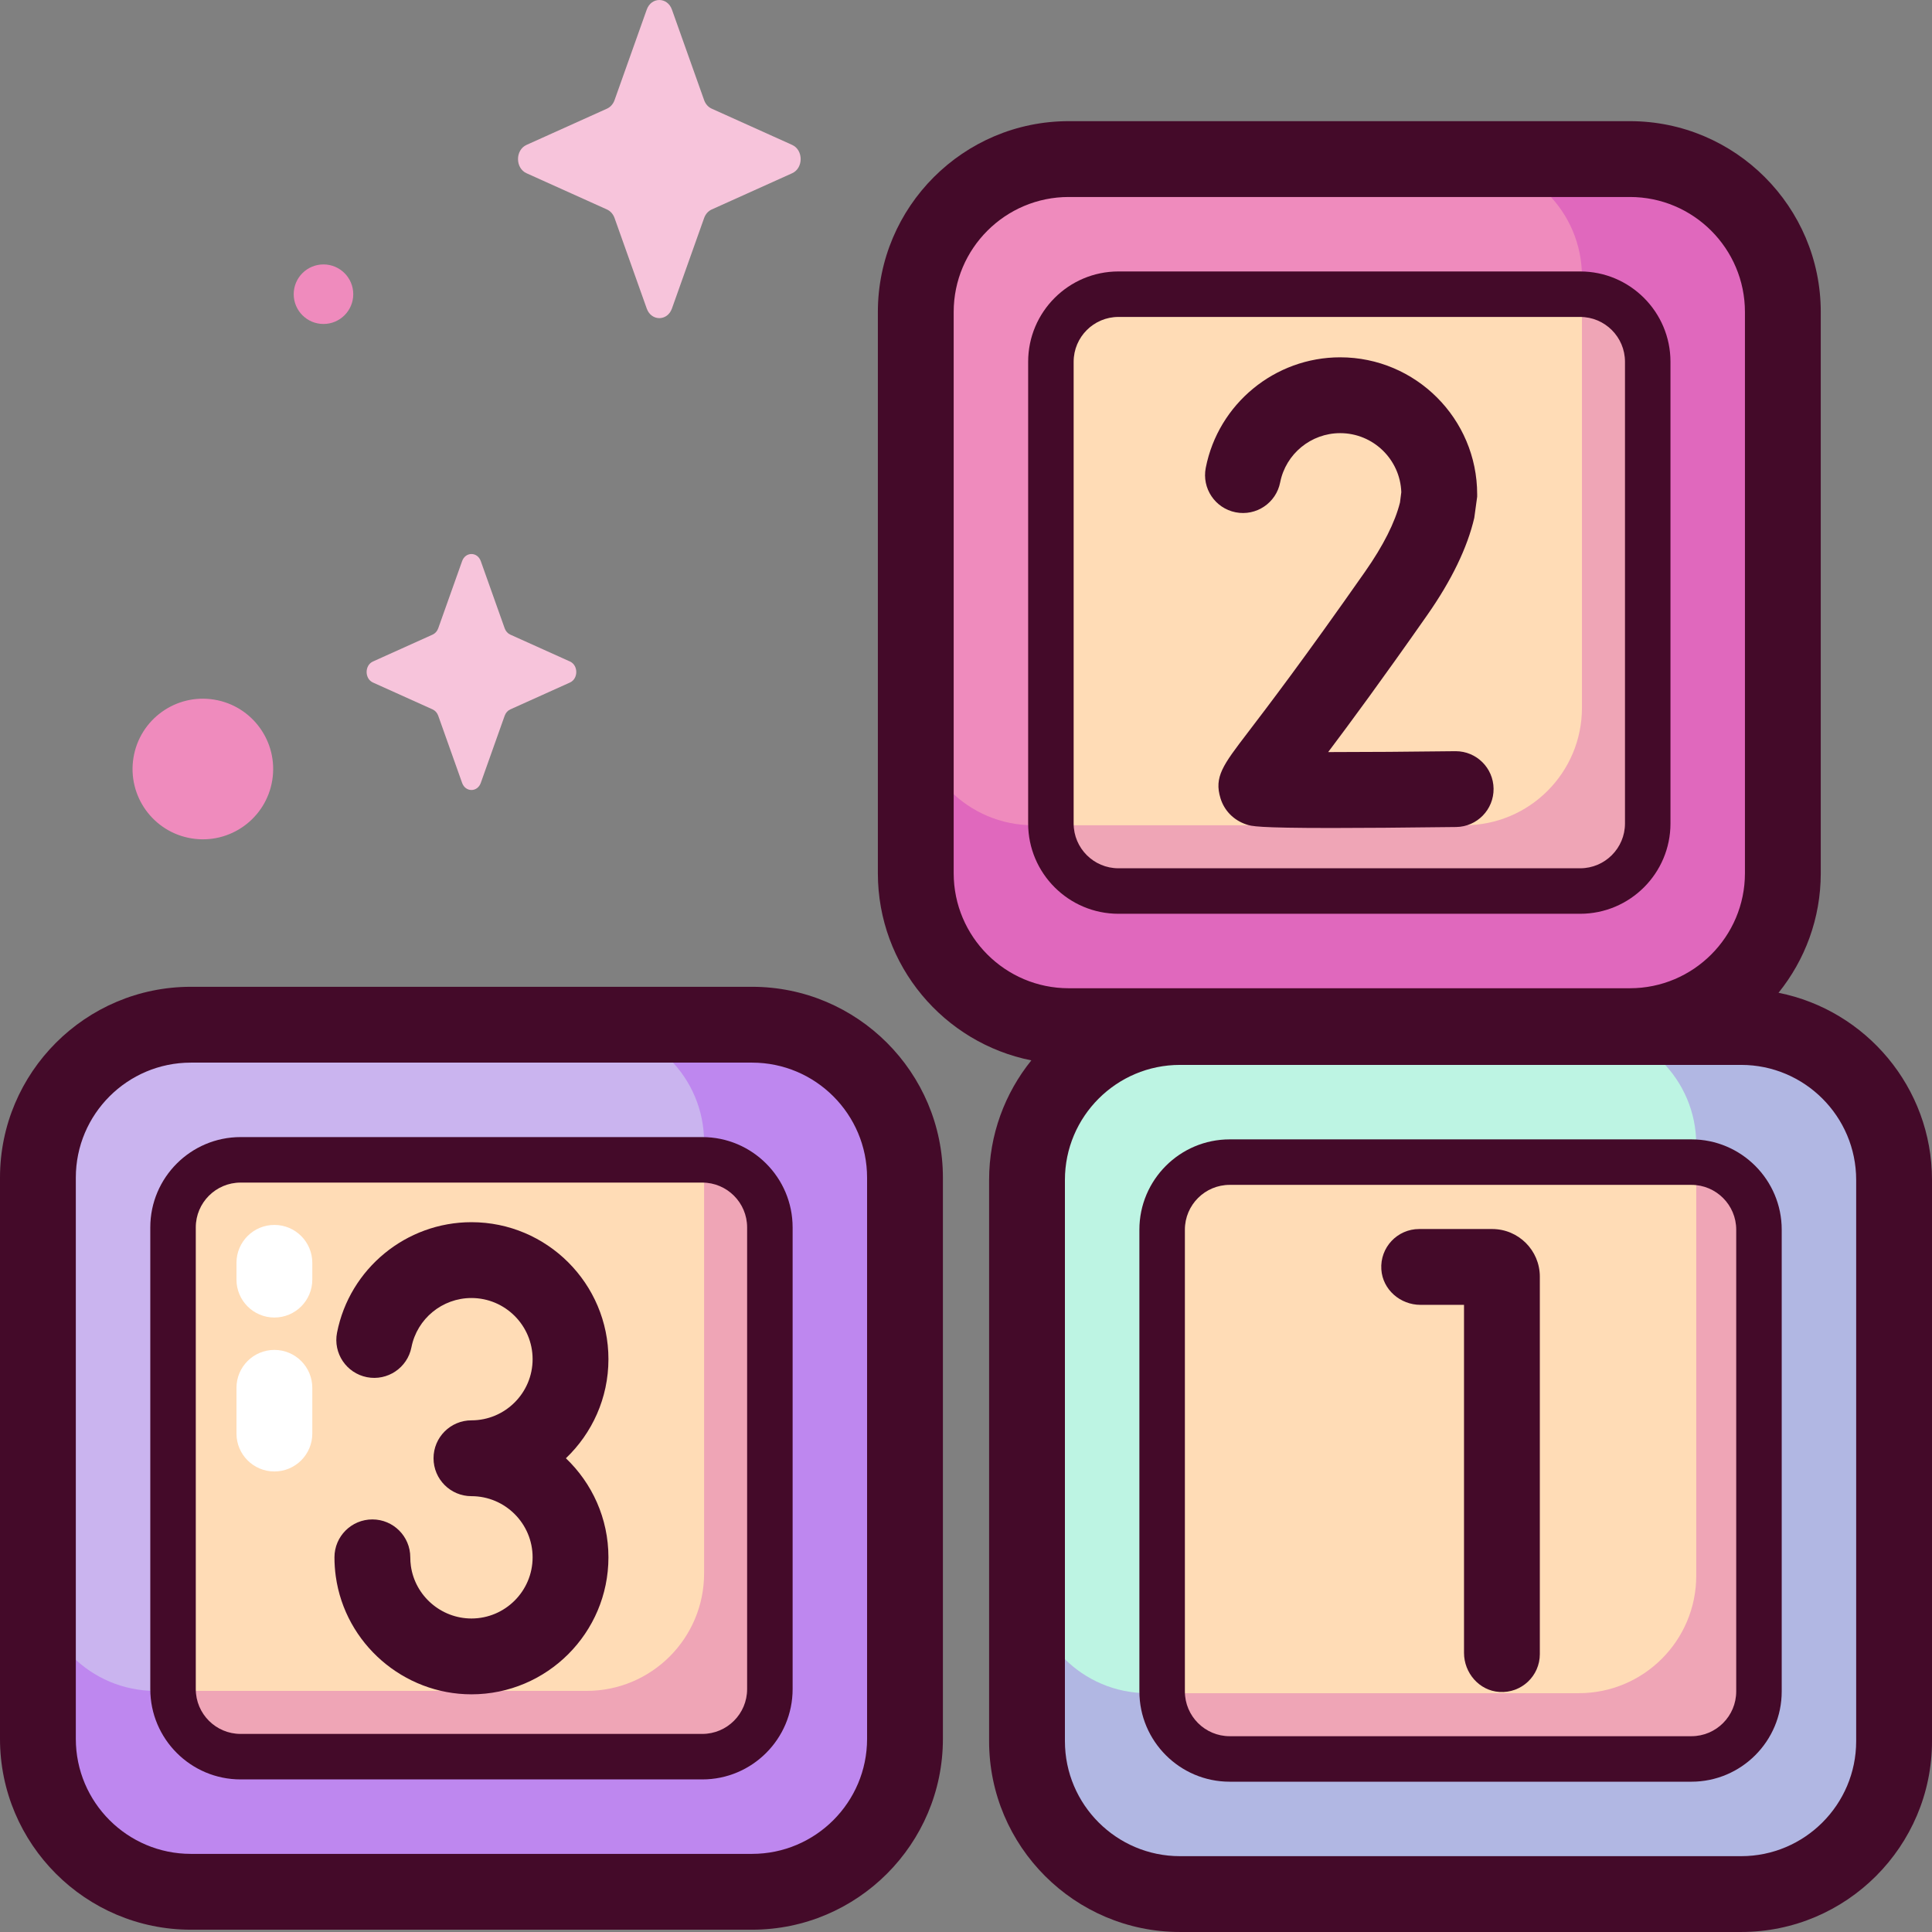 <svg id="Capa_1" enable-background="new 0 0 512 512" height="512" viewBox="0 0 512 512" width="512" xmlns="http://www.w3.org/2000/svg"><rect x="0" y="0" width="512" height="512" fill="#808080" stroke="none"/><g><g><path d="m461.427 501.95h-148.733c-22.382 0-40.526-18.144-40.526-40.526v-148.734c0-22.382 18.144-40.526 40.526-40.526h148.733c22.382 0 40.526 18.144 40.526 40.526v148.733c0 22.382-18.144 40.527-40.526 40.527z" fill="#bdf4e3"/><path d="m462.237 272.164h-43.85c17.196 0 31.137 13.94 31.137 31.136v114.273c0 17.196-13.94 31.137-31.137 31.137h-114.273c-17.196 0-31.137-13.94-31.137-31.137v43.85c0 22.382 18.144 40.526 40.526 40.526h148.733c22.382 0 40.526-18.144 40.526-40.526v-148.733c.001-22.382-18.143-40.526-40.525-40.526z" fill="#b1b7e3"/><path d="m431.948 271.942h-148.733c-22.382 0-40.526-18.144-40.526-40.526v-148.734c0-22.382 18.144-40.526 40.526-40.526h148.734c22.382 0 40.526 18.144 40.526 40.526v148.733c-.001 22.383-18.145 40.527-40.527 40.527z" fill="#ef8bbd"/><path d="m431.948 42.156h-43.85c17.196 0 31.136 13.94 31.136 31.136v114.273c0 17.196-13.94 31.136-31.136 31.136h-114.273c-17.196 0-31.136-13.94-31.136-31.136v43.85c0 22.382 18.144 40.526 40.526 40.526h148.734c22.382 0 40.526-18.144 40.526-40.526v-148.733c-.001-22.382-18.145-40.526-40.527-40.526z" fill="#e068bd"/><path d="m199.306 501.344h-148.733c-22.382 0-40.526-18.144-40.526-40.526v-148.733c0-22.382 18.144-40.526 40.526-40.526h148.733c22.382 0 40.526 18.144 40.526 40.526v148.733c.001 22.382-18.144 40.526-40.526 40.526z" fill="#cab4ef"/><path d="m199.307 271.559h-43.85c17.196 0 31.136 13.94 31.136 31.136v114.273c0 17.196-13.94 31.136-31.136 31.136h-114.274c-17.196 0-31.136-13.94-31.136-31.136v43.85c0 22.382 18.144 40.526 40.526 40.526h148.734c22.382 0 40.526-18.144 40.526-40.526v-148.733c-.001-22.382-18.145-40.526-40.526-40.526z" fill="#be87ef"/><path d="m418.764 236.132h-122.365c-9.886 0-17.9-8.014-17.9-17.9v-122.366c0-9.886 8.014-17.9 17.9-17.9h122.366c9.886 0 17.9 8.014 17.9 17.9v122.366c0 9.886-8.014 17.9-17.901 17.9z" fill="#ffdcb6"/><path d="m419.235 77.99v109.576c0 17.196-13.94 31.136-31.137 31.136h-109.576c.252 9.667 8.149 17.43 17.876 17.43h122.366c9.886 0 17.9-8.014 17.9-17.9v-122.366c.001-9.727-7.763-17.625-17.429-17.876z" fill="#efa5b6"/><path d="m448.243 466.14h-122.365c-9.886 0-17.9-8.014-17.9-17.9v-122.366c0-9.886 8.014-17.9 17.9-17.9h122.366c9.886 0 17.9 8.014 17.9 17.9v122.366c0 9.886-8.014 17.9-17.901 17.9z" fill="#ffdcb6"/><path d="m449.524 308.038v109.535c0 17.196-13.94 31.137-31.136 31.137h-110.387c.252 9.667 8.149 17.43 17.877 17.43h122.366c9.886 0 17.9-8.014 17.9-17.9v-122.366c0-9.454-7.334-17.177-16.62-17.836z" fill="#efa5b6"/><path d="m186.122 465.535h-122.365c-9.886 0-17.9-8.014-17.9-17.9v-122.366c0-9.886 8.014-17.9 17.9-17.9h122.366c9.886 0 17.9 8.014 17.9 17.9v122.366c0 9.886-8.014 17.9-17.901 17.9z" fill="#ffdcb6"/><path d="m186.593 307.392v109.576c0 17.196-13.94 31.136-31.136 31.136h-109.577c.252 9.667 8.149 17.43 17.877 17.43h122.366c9.886 0 17.901-8.014 17.901-17.9v-122.365c-.001-9.728-7.765-17.625-17.431-17.877z" fill="#efa5b6"/></g><g><g fill="#440a29"><path d="m471.327 263.097c6.994-8.676 11.194-19.695 11.194-31.681v-148.733c0-27.886-22.687-50.573-50.573-50.573h-148.733c-27.886 0-50.573 22.687-50.573 50.573v148.733c0 24.498 17.511 44.977 40.673 49.594-6.994 8.676-11.194 19.695-11.194 31.681v148.733c0 27.886 22.688 50.573 50.573 50.573h148.733c27.886 0 50.573-22.687 50.573-50.573v-148.734c0-24.497-17.512-44.977-40.673-49.593zm-218.591-31.681v-148.733c0-16.806 13.672-30.479 30.479-30.479h148.733c16.806 0 30.479 13.673 30.479 30.479v148.733c0 16.806-13.672 30.479-30.479 30.479h-148.733c-16.807 0-30.479-13.673-30.479-30.479zm239.17 230.008c0 16.806-13.672 30.479-30.479 30.479h-148.733c-16.806 0-30.479-13.673-30.479-30.479v-148.734c0-16.806 13.672-30.479 30.479-30.479h148.733c16.806 0 30.479 13.673 30.479 30.479z"/><path d="m448.243 301.946h-122.365c-13.195 0-23.929 10.734-23.929 23.929v122.365c0 13.195 10.734 23.929 23.929 23.929h122.366c13.195 0 23.928-10.734 23.928-23.929v-122.366c0-13.195-10.734-23.928-23.929-23.928zm11.872 146.294c0 6.546-5.326 11.872-11.872 11.872h-122.365c-6.546 0-11.872-5.326-11.872-11.872v-122.366c0-6.546 5.326-11.872 11.872-11.872h122.366c6.546 0 11.872 5.326 11.872 11.872v122.366z"/><path d="m418.764 242.161c13.195 0 23.928-10.734 23.928-23.929v-122.366c0-13.195-10.734-23.929-23.928-23.929h-122.365c-13.195 0-23.928 10.734-23.928 23.929v122.366c0 13.195 10.734 23.929 23.928 23.929zm-134.237-23.929v-122.366c0-6.546 5.326-11.872 11.872-11.872h122.366c6.546 0 11.872 5.326 11.872 11.872v122.366c0 6.546-5.326 11.872-11.872 11.872h-122.366c-6.547 0-11.872-5.326-11.872-11.872z"/><path d="m199.306 261.512h-148.733c-27.886 0-50.573 22.687-50.573 50.573v148.733c0 27.886 22.687 50.573 50.573 50.573h148.733c27.887 0 50.574-22.687 50.574-50.573v-148.733c0-27.886-22.687-50.573-50.574-50.573zm30.48 199.306c0 16.806-13.673 30.479-30.479 30.479h-148.734c-16.806 0-30.479-13.673-30.479-30.479v-148.733c0-16.806 13.673-30.479 30.479-30.479h148.733c16.806 0 30.479 13.672 30.479 30.479v148.733z"/><path d="m186.122 301.34h-122.365c-13.194 0-23.929 10.734-23.929 23.929v122.366c0 13.195 10.734 23.929 23.929 23.929h122.366c13.194 0 23.929-10.734 23.929-23.929v-122.366c-.001-13.195-10.735-23.929-23.93-23.929zm11.873 146.294c0 6.546-5.326 11.872-11.872 11.872h-122.366c-6.546 0-11.872-5.326-11.872-11.872v-122.365c0-6.546 5.326-11.872 11.872-11.872h122.366c6.546 0 11.872 5.326 11.872 11.872z"/><path d="m366.069 336.421c.346 5.34 5.019 9.378 10.37 9.378h11.54v92.218c0 5.351 4.038 10.024 9.377 10.37 5.852.38 10.717-4.255 10.717-10.025v-100.025c0-6.977-5.656-12.632-12.632-12.632h-19.347c-5.77-.001-10.404 4.865-10.025 10.716z"/><path d="m327.46 135.765c5.446 1.07 10.726-2.476 11.796-7.922 1.487-7.565 8.175-13.056 15.905-13.056 8.749 0 15.901 6.967 16.199 15.646l-.347 2.72c-1.315 5.278-4.422 11.44-9.242 18.327-16.272 23.249-25.984 35.965-31.202 42.797-6.453 8.45-8.868 11.612-7.123 17.281 1.013 3.293 3.513 5.82 6.853 6.933 1.338.445 2.798.935 22.628.935 7.786 0 18.411-.076 32.967-.259 5.548-.07 9.989-4.624 9.92-10.173-.069-5.505-4.554-9.921-10.043-9.921-.043 0-.086 0-.13.001-11.621.146-24.003.236-33.649.236-.005 0-.009 0-.013 0 5.783-7.68 14.271-19.187 26.254-36.308 6.442-9.203 10.636-17.874 12.466-25.768l.766-5.599v-.64c0-20.018-16.285-36.303-36.303-36.303-17.308 0-32.289 12.313-35.622 29.277-1.071 5.445 2.475 10.727 7.92 11.796z"/><path d="m161.243 360.195c0-20.018-16.285-36.303-36.303-36.303-17.308 0-32.289 12.314-35.622 29.278-1.07 5.446 2.477 10.726 7.922 11.796 5.442 1.066 10.726-2.478 11.795-7.922 1.486-7.566 8.175-13.057 15.904-13.057 8.937 0 16.209 7.271 16.209 16.209s-7.271 16.209-16.209 16.209c-5.549 0-10.047 4.499-10.047 10.047s4.498 10.047 10.047 10.047c8.937 0 16.209 7.271 16.209 16.209 0 8.937-7.271 16.209-16.209 16.209-8.042 0-14.943-5.991-16.052-13.932-.104-.748-.157-1.514-.157-2.276 0-5.548-4.498-10.047-10.047-10.047s-10.047 4.499-10.047 10.047c0 1.688.118 3.386.35 5.051 2.486 17.817 17.943 31.252 35.953 31.252 20.018 0 36.303-16.285 36.303-36.303 0-10.32-4.335-19.64-11.272-26.256 6.937-6.618 11.273-15.938 11.273-26.258z"/></g><path d="m72.716 389.954c-5.549 0-10.047-4.499-10.047-10.047v-12.118c0-5.548 4.498-10.047 10.047-10.047s10.047 4.499 10.047 10.047v12.118c0 5.548-4.498 10.047-10.047 10.047z" fill="#fff"/><path d="m72.716 349.159c-5.549 0-10.047-4.499-10.047-10.047v-4.447c0-5.549 4.498-10.047 10.047-10.047s10.047 4.499 10.047 10.047v4.447c0 5.549-4.498 10.047-10.047 10.047z" fill="#fff"/></g><g><path d="m178.069 2.546 8.534 23.996c.365 1.028 1.089 1.842 2.001 2.253l21.32 9.605c3.012 1.357 3.012 6.156 0 7.513l-21.32 9.605c-.913.411-1.636 1.225-2.001 2.253l-8.534 23.996c-1.206 3.39-5.469 3.39-6.675 0l-8.534-23.996c-.365-1.027-1.089-1.841-2.002-2.253l-21.319-9.605c-3.012-1.357-3.012-6.156 0-7.513l21.319-9.605c.913-.411 1.636-1.225 2.002-2.253l8.534-23.996c1.206-3.39 5.47-3.39 6.675 0z" fill="#f7c4db"/><ellipse cx="53.788" cy="203.827" fill="#ef8bbd" rx="18.634" ry="18.634" transform="matrix(.16 -.987 .987 .16 -156.023 224.271)"/><circle cx="85.726" cy="77.966" fill="#ef8bbd" r="7.891"/><path d="m127.415 148.707 6.33 17.8c.271.762.807 1.366 1.485 1.671l15.814 7.125c2.234 1.007 2.234 4.566 0 5.573l-15.814 7.125c-.677.305-1.214.909-1.485 1.671l-6.33 17.8c-.894 2.515-4.057 2.515-4.951 0l-6.33-17.8c-.271-.762-.807-1.366-1.485-1.671l-15.814-7.125c-2.234-1.007-2.234-4.566 0-5.573l15.814-7.125c.677-.305 1.214-.909 1.485-1.671l6.33-17.8c.894-2.515 4.057-2.515 4.951 0z" fill="#f7c4db"/></g></g></svg>
